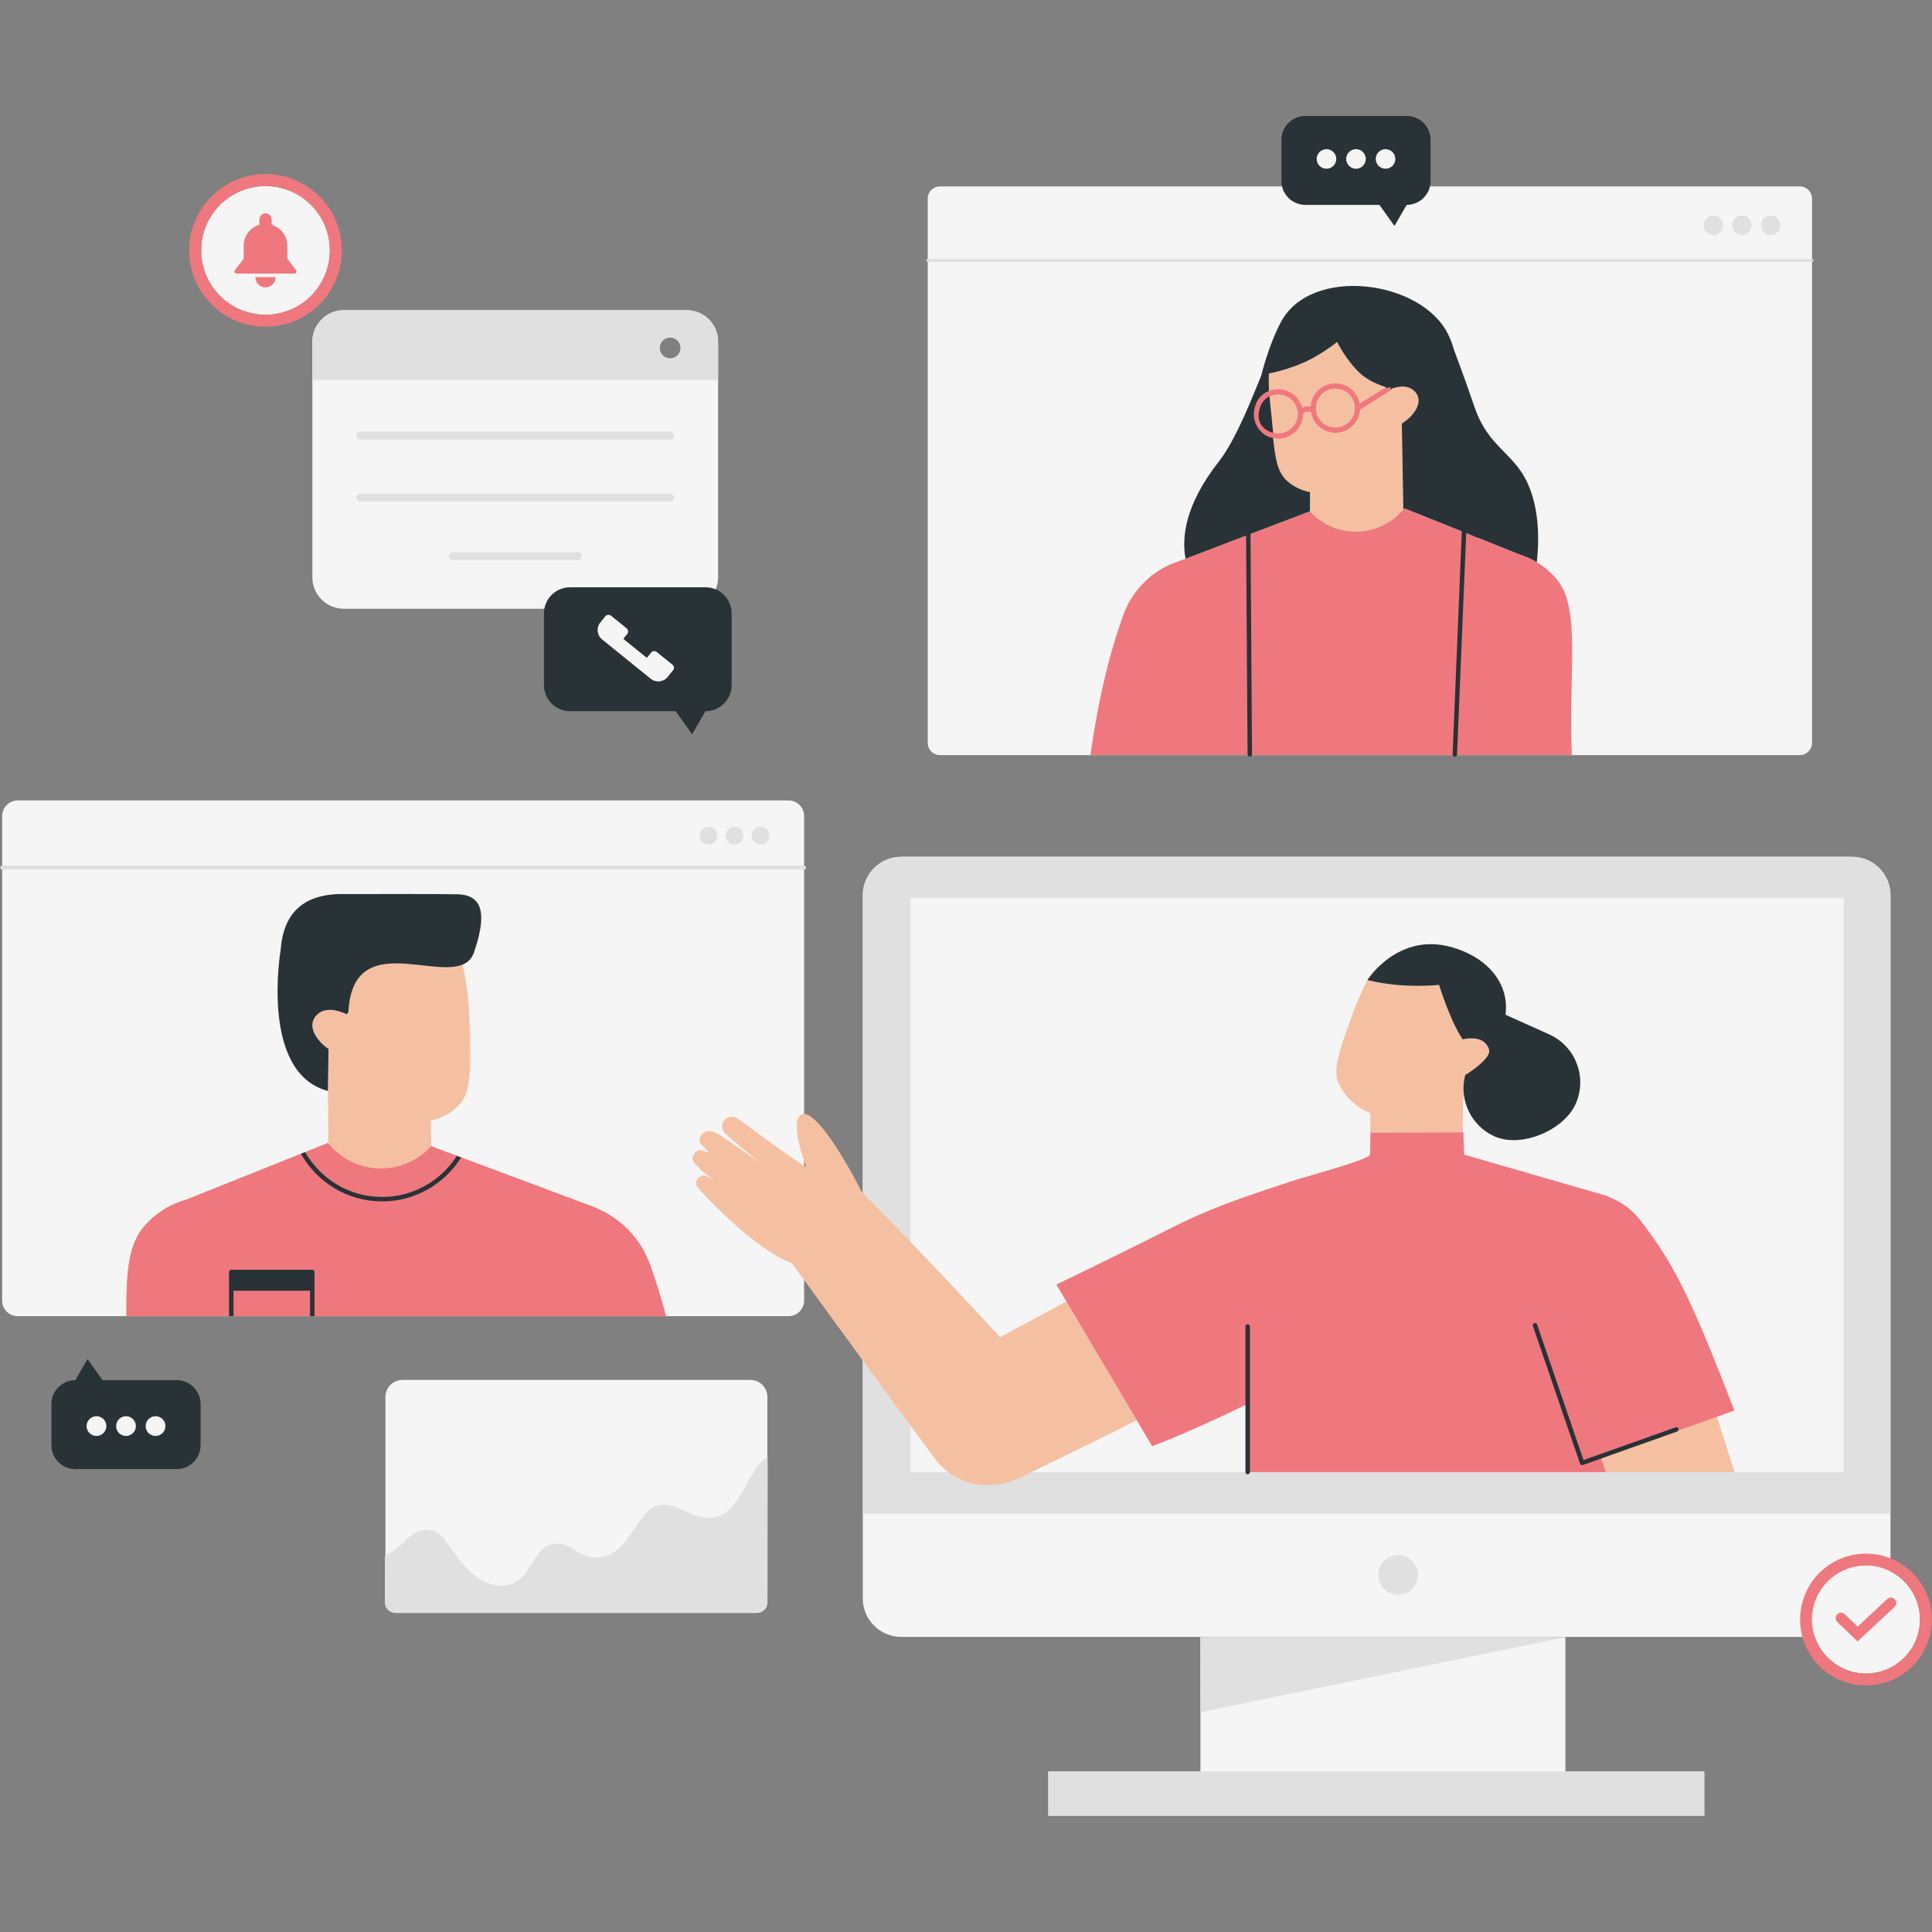 <svg xmlns="http://www.w3.org/2000/svg" xmlns:xlink="http://www.w3.org/1999/xlink" width="1080" zoomAndPan="magnify" viewBox="0 0 810 810" height="1080" preserveAspectRatio="xMidYMid meet"><rect x="0" y="0" width="810" height="810" fill="#808080" stroke="none"/><defs><clipPath id="4a7978fc38"><path d="M 0 90 L 793 90 L 793 761.102 L 0 761.102 Z M 0 90 " clip-rule="nonzero"></path></clipPath><clipPath id="742a75dd0c"><path d="M 21 48.602 L 704 48.602 L 704 619 L 21 619 Z M 21 48.602 " clip-rule="nonzero"></path></clipPath></defs><path fill="#f5f5f5" d="M 321.734 666.926 L 161.586 666.926 L 161.586 585.695 C 161.586 581.746 164.789 578.543 168.738 578.543 L 314.582 578.543 C 318.531 578.543 321.734 581.746 321.734 585.695 Z M 321.734 666.926 " fill-opacity="1" fill-rule="nonzero"></path><path fill="#f5f5f5" d="M 252.402 268.109 C 257.793 272.469 267.41 280.242 272.805 284.602 C 274.984 286.359 278.172 286.023 279.934 283.844 C 279.969 283.801 279.988 283.777 280.02 283.738 L 280.02 283.742 C 280.02 283.742 281.273 282.191 282.227 281.012 C 282.504 280.668 282.633 280.23 282.586 279.793 C 282.539 279.355 282.32 278.953 281.98 278.68 C 280.219 277.254 277.082 274.719 275.32 273.293 C 274.977 273.016 274.539 272.887 274.102 272.934 C 273.664 272.98 273.262 273.199 272.98 273.539 C 272.367 274.301 271.633 275.211 271.184 275.766 L 261.379 267.84 C 261.812 267.297 262.43 266.535 262.969 265.871 C 263.266 265.504 263.406 265.031 263.355 264.566 C 263.305 264.098 263.074 263.668 262.707 263.371 L 256.223 258.129 C 255.855 257.836 255.387 257.695 254.922 257.75 C 254.453 257.797 254.023 258.027 253.723 258.398 C 253.188 259.062 252.57 259.824 252.133 260.363 L 252.129 260.359 C 252.129 260.359 251.934 260.602 251.637 260.969 C 251.625 260.984 251.617 261 251.609 261.016 C 251.59 261.035 251.57 261.062 251.57 261.062 L 251.574 261.066 C 249.898 263.246 250.254 266.371 252.402 268.109 Z M 252.402 268.109 " fill-opacity="1" fill-rule="nonzero"></path><path fill="#f5f5f5" d="M 130.961 143.227 L 130.961 242.031 C 130.961 249.312 136.863 255.219 144.148 255.219 L 287.883 255.219 C 295.164 255.219 301.07 249.316 301.07 242.031 L 301.07 143.227 C 301.07 135.941 295.164 130.039 287.883 130.039 L 144.148 130.039 C 136.863 130.039 130.961 135.945 130.961 143.227 Z M 280.965 141.469 C 283.402 141.469 285.375 143.441 285.375 145.879 C 285.375 148.316 283.402 150.293 280.965 150.293 C 278.527 150.293 276.555 148.316 276.555 145.879 C 276.555 143.441 278.527 141.469 280.965 141.469 Z M 280.965 141.469 " fill-opacity="1" fill-rule="nonzero"></path><path fill="#f5f5f5" d="M 321.566 673.133 C 321.484 673.387 321.387 673.629 321.266 673.859 C 321.387 673.629 321.484 673.387 321.566 673.133 Z M 321.566 673.133 " fill-opacity="1" fill-rule="nonzero"></path><path fill="#f5f5f5" d="M 32.977 588.551 L 74.57 588.551 L 74.57 607.266 L 32.977 607.266 Z M 32.977 588.551 " fill-opacity="1" fill-rule="nonzero"></path><path fill="#f5f5f5" d="M 138.289 104.977 C 138.289 105.859 138.246 106.738 138.16 107.617 C 138.074 108.5 137.945 109.371 137.77 110.238 C 137.598 111.105 137.383 111.961 137.129 112.805 C 136.871 113.652 136.574 114.48 136.234 115.297 C 135.898 116.113 135.52 116.91 135.105 117.691 C 134.688 118.469 134.234 119.227 133.742 119.961 C 133.254 120.695 132.727 121.406 132.168 122.086 C 131.605 122.77 131.012 123.426 130.391 124.051 C 129.766 124.676 129.109 125.266 128.426 125.828 C 127.746 126.387 127.035 126.914 126.301 127.402 C 125.566 127.895 124.809 128.348 124.031 128.766 C 123.25 129.18 122.453 129.559 121.637 129.898 C 120.82 130.234 119.992 130.531 119.145 130.789 C 118.301 131.043 117.445 131.258 116.578 131.43 C 115.711 131.605 114.84 131.734 113.957 131.82 C 113.078 131.906 112.199 131.949 111.316 131.949 C 110.43 131.949 109.551 131.906 108.672 131.82 C 107.793 131.734 106.918 131.605 106.051 131.43 C 105.188 131.258 104.328 131.043 103.484 130.789 C 102.641 130.531 101.809 130.234 100.992 129.898 C 100.176 129.559 99.379 129.18 98.598 128.766 C 97.82 128.348 97.062 127.895 96.328 127.402 C 95.594 126.914 94.887 126.387 94.203 125.828 C 93.52 125.266 92.867 124.672 92.242 124.051 C 91.617 123.426 91.023 122.77 90.465 122.086 C 89.902 121.406 89.375 120.695 88.887 119.961 C 88.395 119.227 87.941 118.469 87.523 117.691 C 87.109 116.91 86.73 116.113 86.395 115.297 C 86.055 114.48 85.758 113.652 85.5 112.805 C 85.246 111.961 85.031 111.105 84.859 110.238 C 84.688 109.371 84.555 108.5 84.469 107.617 C 84.383 106.738 84.34 105.859 84.34 104.977 C 84.34 104.09 84.383 103.211 84.469 102.332 C 84.555 101.453 84.688 100.578 84.859 99.711 C 85.031 98.848 85.246 97.988 85.5 97.145 C 85.758 96.301 86.055 95.469 86.395 94.652 C 86.73 93.836 87.109 93.039 87.523 92.258 C 87.941 91.48 88.395 90.723 88.887 89.988 C 89.375 89.254 89.902 88.547 90.465 87.863 C 91.023 87.18 91.617 86.527 92.242 85.902 C 92.867 85.277 93.52 84.684 94.203 84.125 C 94.887 83.562 95.594 83.039 96.328 82.547 C 97.062 82.055 97.82 81.602 98.598 81.184 C 99.379 80.77 100.176 80.391 100.992 80.055 C 101.809 79.715 102.641 79.418 103.484 79.16 C 104.328 78.906 105.188 78.691 106.051 78.52 C 106.918 78.348 107.793 78.219 108.672 78.129 C 109.551 78.043 110.43 78 111.316 78 C 112.199 78 113.078 78.043 113.957 78.129 C 114.84 78.219 115.711 78.348 116.578 78.52 C 117.445 78.691 118.301 78.906 119.145 79.16 C 119.992 79.418 120.82 79.715 121.637 80.055 C 122.453 80.391 123.25 80.77 124.031 81.184 C 124.809 81.602 125.566 82.055 126.301 82.547 C 127.035 83.039 127.746 83.562 128.426 84.125 C 129.109 84.684 129.766 85.277 130.391 85.902 C 131.012 86.527 131.605 87.18 132.168 87.863 C 132.727 88.547 133.254 89.254 133.742 89.988 C 134.234 90.723 134.688 91.48 135.105 92.258 C 135.52 93.039 135.898 93.836 136.234 94.652 C 136.574 95.469 136.871 96.301 137.129 97.145 C 137.383 97.988 137.598 98.848 137.77 99.711 C 137.945 100.578 138.074 101.453 138.16 102.332 C 138.246 103.211 138.289 104.09 138.289 104.977 Z M 138.289 104.977 " fill-opacity="1" fill-rule="nonzero"></path><path fill="#f5f5f5" d="M 568.512 70.781 C 570.797 70.781 572.652 68.93 572.652 66.641 C 572.652 64.355 570.797 62.5 568.512 62.5 C 566.223 62.5 564.367 64.355 564.367 66.641 C 564.367 68.93 566.223 70.781 568.512 70.781 Z M 568.512 70.781 " fill-opacity="1" fill-rule="nonzero"></path><path fill="#f5f5f5" d="M 580.895 70.781 C 583.18 70.781 585.035 68.93 585.035 66.641 C 585.035 64.355 583.18 62.5 580.895 62.5 C 578.605 62.5 576.754 64.355 576.754 66.641 C 576.754 68.93 578.609 70.781 580.895 70.781 Z M 580.895 70.781 " fill-opacity="1" fill-rule="nonzero"></path><path fill="#f5f5f5" d="M 394.078 316.59 L 754.574 316.59 C 757.402 316.59 759.699 314.297 759.699 311.469 L 759.699 83.273 C 759.699 80.445 757.402 78.152 754.574 78.152 L 394.078 78.152 C 391.25 78.152 388.957 80.445 388.957 83.273 L 388.957 311.469 C 388.957 314.297 391.25 316.59 394.078 316.59 Z M 394.078 316.59 " fill-opacity="1" fill-rule="nonzero"></path><path fill="#f5f5f5" d="M 556.125 70.781 C 558.414 70.781 560.27 68.93 560.27 66.641 C 560.27 64.355 558.414 62.5 556.125 62.5 C 553.84 62.5 551.984 64.355 551.984 66.641 C 551.984 68.93 553.84 70.781 556.125 70.781 Z M 556.125 70.781 " fill-opacity="1" fill-rule="nonzero"></path><path fill="#f5f5f5" d="M 656.316 686.402 L 503.293 686.402 L 503.293 743.277 L 440.586 743.277 L 440.586 759.172 L 711.98 759.172 L 711.98 743.277 L 656.316 743.277 Z M 656.316 686.402 " fill-opacity="1" fill-rule="nonzero"></path><path fill="#f5f5f5" d="M 321.148 674.078 C 320.977 674.359 320.789 674.629 320.559 674.863 C 320.789 674.629 320.98 674.363 321.148 674.078 Z M 321.148 674.078 " fill-opacity="1" fill-rule="nonzero"></path><path fill="#f5f5f5" d="M 321.566 673.133 C 321.594 673.043 321.629 672.957 321.648 672.863 C 321.625 672.957 321.594 673.039 321.566 673.133 Z M 321.566 673.133 " fill-opacity="1" fill-rule="nonzero"></path><path fill="#f5f5f5" d="M 321.148 674.078 C 321.191 674.008 321.23 673.93 321.27 673.855 L 321.27 673.859 C 321.227 673.934 321.191 674.008 321.148 674.078 Z M 321.148 674.078 " fill-opacity="1" fill-rule="nonzero"></path><path fill="#f5f5f5" d="M 330.582 335.582 L 7.453 335.582 C 3.836 335.582 0.906 338.512 0.906 342.125 L 0.906 545.27 C 0.906 548.887 3.836 551.816 7.453 551.816 L 330.582 551.816 C 334.195 551.816 337.125 548.887 337.125 545.27 L 337.125 342.125 C 337.129 338.512 334.199 335.582 330.582 335.582 Z M 330.582 335.582 " fill-opacity="1" fill-rule="nonzero"></path><path fill="#f5f5f5" d="M 321.648 672.863 C 321.73 672.523 321.789 672.176 321.789 671.812 L 321.859 597.488 L 321.789 671.812 C 321.785 672.176 321.73 672.523 321.648 672.863 Z M 321.648 672.863 " fill-opacity="1" fill-rule="nonzero"></path><path fill="#f5f5f5" d="M 320.555 674.875 L 320.562 674.867 L 320.559 674.867 Z M 320.555 674.875 " fill-opacity="1" fill-rule="nonzero"></path><path fill="#f5f5f5" d="M 320.555 674.875 C 320.301 675.141 320.016 675.375 319.703 675.57 C 320.016 675.375 320.301 675.141 320.555 674.875 Z M 320.555 674.875 " fill-opacity="1" fill-rule="nonzero"></path><path fill="#f5f5f5" d="M 792.59 658.828 C 792.59 592.984 792.59 427.613 792.59 375.328 C 792.59 366.434 785.375 359.219 776.48 359.219 L 377.836 359.219 C 368.941 359.219 361.727 366.434 361.727 375.328 L 361.727 670.168 C 361.727 679.066 368.941 686.277 377.836 686.277 C 441.371 686.277 675.258 686.277 760.895 686.277 C 763.93 695.203 772.363 701.633 782.316 701.633 C 794.824 701.633 804.961 691.496 804.961 678.992 C 804.961 670.188 799.926 662.578 792.59 658.828 Z M 792.59 658.828 " fill-opacity="1" fill-rule="nonzero"></path><g clip-path="url(#4a7978fc38)"><path fill="#e0e0e0" d="M 301.066 143.227 C 301.066 135.941 295.164 130.039 287.879 130.039 L 144.148 130.039 C 136.863 130.039 130.957 135.941 130.957 143.227 L 130.957 159.266 L 301.066 159.266 Z M 280.965 150.289 C 278.527 150.289 276.555 148.316 276.555 145.879 C 276.555 143.441 278.527 141.465 280.965 141.465 C 283.402 141.465 285.375 143.441 285.375 145.879 C 285.375 148.316 283.402 150.289 280.965 150.289 Z M 297.066 346.641 C 299.117 346.641 300.781 348.301 300.781 350.352 C 300.781 352.398 299.117 354.062 297.066 354.062 C 295.016 354.062 293.355 352.402 293.355 350.352 C 293.355 348.301 295.016 346.641 297.066 346.641 Z M 304.238 350.352 C 304.238 348.301 305.898 346.641 307.949 346.641 C 310 346.641 311.664 348.301 311.664 350.352 C 311.664 352.398 310 354.062 307.949 354.062 C 305.898 354.062 304.238 352.402 304.238 350.352 Z M 738.262 94.441 C 738.262 92.18 740.094 90.348 742.355 90.348 C 744.613 90.348 746.449 92.18 746.449 94.441 C 746.449 96.699 744.613 98.531 742.355 98.531 C 740.094 98.531 738.262 96.699 738.262 94.441 Z M 726.199 94.441 C 726.199 92.18 728.035 90.348 730.293 90.348 C 732.555 90.348 734.387 92.18 734.387 94.441 C 734.387 96.699 732.555 98.531 730.293 98.531 C 728.031 98.531 726.199 96.699 726.199 94.441 Z M 714.203 94.441 C 714.203 92.18 716.035 90.348 718.297 90.348 C 720.559 90.348 722.387 92.18 722.387 94.441 C 722.387 96.699 720.555 98.531 718.297 98.531 C 716.035 98.531 714.203 96.699 714.203 94.441 Z M 315.176 350.352 C 315.176 348.301 316.836 346.641 318.887 346.641 C 320.938 346.641 322.602 348.301 322.602 350.352 C 322.602 352.398 320.938 354.062 318.887 354.062 C 316.836 354.062 315.176 352.402 315.176 350.352 Z M 388.34 109.211 C 388.34 108.867 388.613 108.594 388.957 108.594 L 759.699 108.594 C 760.039 108.594 760.312 108.867 760.312 109.211 C 760.312 109.551 760.039 109.824 759.699 109.824 L 388.957 109.824 C 388.617 109.824 388.34 109.551 388.34 109.211 Z M 280.965 210.301 L 151.066 210.301 C 150.156 210.301 149.414 209.562 149.414 208.652 C 149.414 207.738 150.152 207 151.066 207 L 280.965 207 C 281.875 207 282.617 207.738 282.617 208.652 C 282.617 209.562 281.875 210.301 280.965 210.301 Z M 503.293 686.402 L 656.316 686.402 L 503.324 717.836 Z M 586.164 668.617 C 581.566 668.617 577.844 664.891 577.844 660.297 C 577.844 655.703 581.566 651.98 586.164 651.98 C 590.758 651.98 594.48 655.703 594.48 660.297 C 594.48 664.891 590.758 668.617 586.164 668.617 Z M 776.48 359.219 L 377.836 359.219 C 368.941 359.219 361.727 366.43 361.727 375.324 L 361.727 634.652 L 792.59 634.652 C 792.59 559.027 792.59 422.043 792.59 375.324 C 792.59 366.43 785.375 359.219 776.48 359.219 Z M 773.062 617.188 L 381.742 617.188 L 381.742 376.5 L 773.059 376.5 L 773.059 617.188 Z M 337.961 363.746 C 337.961 364.207 337.59 364.578 337.129 364.578 L 0.906 364.578 C 0.445 364.578 0.07 364.207 0.07 363.746 C 0.07 363.285 0.445 362.91 0.906 362.91 L 337.129 362.91 C 337.59 362.91 337.961 363.285 337.961 363.746 Z M 242.254 231.559 C 243.168 231.559 243.906 232.297 243.906 233.211 C 243.906 234.125 243.168 234.863 242.254 234.863 L 189.773 234.863 C 188.863 234.863 188.125 234.125 188.125 233.211 C 188.125 232.297 188.859 231.559 189.773 231.559 Z M 282.613 182.594 C 282.613 183.504 281.875 184.246 280.965 184.246 L 151.066 184.246 C 150.156 184.246 149.414 183.508 149.414 182.594 C 149.414 181.68 150.152 180.945 151.066 180.945 L 280.965 180.945 C 281.875 180.945 282.613 181.684 282.613 182.594 Z M 321.734 640.133 C 321.75 640.133 321.766 640.133 321.777 640.133 C 321.793 640.133 321.805 640.133 321.816 640.137 L 321.785 671.816 C 321.785 674.273 319.793 676.27 317.332 676.27 L 165.797 676.27 C 163.336 676.27 161.344 674.273 161.344 671.816 L 161.352 661.074 L 161.359 652.477 C 161.359 652.477 161.461 652.426 161.629 652.332 C 163.387 651.438 164.844 650.402 166.125 649.324 C 167.52 648.238 169.078 646.879 170.613 645.227 C 170.793 645.035 170.98 644.863 171.164 644.684 C 172.566 643.477 174.039 642.477 175.867 641.902 C 175.957 641.875 176.043 641.848 176.133 641.824 C 176.316 641.773 176.508 641.73 176.699 641.688 C 180.078 640.969 183.547 641.965 185.863 644.703 C 189.676 649.211 197.648 664.98 210.301 664.809 C 222.949 664.637 222.43 649.73 231.098 647.477 C 239.762 645.227 242.883 655.449 253.625 652.504 C 264.371 649.559 267.664 632.574 276.328 631.016 C 284.992 629.457 290.367 638.469 300.766 635.867 C 310.668 633.391 314.602 613.941 321.844 611.055 L 321.816 640.137 C 321.805 640.137 321.793 640.137 321.777 640.133 C 321.766 640.129 321.75 640.133 321.734 640.133 Z M 714.613 761.34 L 439.406 761.34 L 439.406 742.621 L 714.617 742.621 Z M 714.613 761.34 " fill-opacity="1" fill-rule="nonzero"></path></g><path fill="#f5c0a2" d="M 535.926 182.422 C 535.055 182.422 534.23 182.258 533.434 182.023 C 533.211 179.891 532.988 177.602 532.742 175.152 C 532.426 172.027 532.191 168.793 532.055 165.586 C 533.23 165.012 534.531 164.66 535.926 164.66 C 540.824 164.66 544.809 168.645 544.809 173.543 C 544.809 178.441 540.82 182.422 535.926 182.422 Z M 559.875 179.973 C 564.77 179.973 568.758 175.988 568.758 171.09 C 568.758 166.191 564.77 162.207 559.875 162.207 C 554.977 162.207 550.992 166.191 550.992 171.09 C 550.992 175.988 554.977 179.973 559.875 179.973 Z M 545.504 172.328 C 545.883 171.883 546.336 171.539 546.875 171.336 C 548.133 170.859 549.484 171.168 550.223 171.414 C 550.223 171.305 550.207 171.199 550.207 171.09 C 550.207 165.762 554.543 161.426 559.875 161.426 C 564.973 161.426 569.148 165.395 569.504 170.406 L 581.871 162.66 C 577.957 161.363 573.555 159.508 570.52 156.781 C 564.496 151.371 560.598 143.383 560.598 143.383 C 560.598 143.383 554.547 148.301 547.473 151.609 C 541.891 154.219 535.637 155.824 531.977 156.625 C 531.902 159.234 531.922 161.957 532.02 164.715 C 533.219 164.184 534.531 163.875 535.922 163.875 C 540.844 163.875 544.902 167.57 545.504 172.328 Z M 592.938 163.906 C 592.766 163.738 592.574 163.621 592.391 163.48 C 589.844 161.484 586.312 161.883 583.152 163.074 C 582.68 163.254 582.219 163.445 581.766 163.652 L 576.66 166.852 L 569.527 171.316 C 569.406 176.539 565.125 180.754 559.875 180.754 C 554.941 180.754 550.867 177.039 550.289 172.266 C 549.82 172.082 548.387 171.602 547.152 172.07 C 546.461 172.332 545.938 172.867 545.582 173.648 C 545.527 178.93 541.219 183.207 535.926 183.207 C 535.09 183.207 534.297 183.066 533.527 182.867 C 534.531 192.098 535.73 198.328 539.875 201.855 C 542.383 203.988 545.512 205.613 549.242 206.305 L 549.184 214.355 C 549.188 214.355 549.195 214.355 549.211 214.355 C 554.207 219.844 561.254 222.949 568.641 222.895 C 576.012 222.84 583.027 219.633 587.926 214.07 C 588.09 213.93 588.223 213.789 588.344 213.66 L 587.891 187.504 L 587.719 177.562 C 592.008 175.012 597.715 168.59 592.938 163.906 Z M 671.324 611.324 C 671.984 613.262 672.648 615.215 673.32 617.188 L 727.219 617.188 C 724.602 608.828 722.137 601.102 719.836 593.992 Z M 561.379 454.488 C 558.527 448.531 561.586 440.707 565.922 428.289 C 567.98 422.391 570.52 416.211 573.273 410.895 C 588.559 414.688 603.301 412.914 603.301 412.914 C 607.434 425.484 610.785 432.18 613.191 435.746 C 616.926 434.953 621.266 435.035 623.414 438.16 C 627.074 443.48 620.102 448.395 615.566 449.82 L 613.363 461.465 L 613.262 474.719 L 574.574 474.852 L 574.402 484.051 L 574.379 484.062 L 574.508 466.672 C 567.715 463.941 563.605 459.133 561.379 454.488 Z M 476.598 595.457 C 462.629 602.457 446.359 610.473 427.348 619.676 C 425.312 620.664 423.211 621.348 421.086 621.793 C 417.871 622.613 414.508 622.898 411.141 622.527 C 403.441 621.68 396.438 617.641 391.836 611.418 C 373.594 586.645 349.535 553.766 332.008 529.59 C 329.211 528.637 325.719 526.84 321.129 523.715 C 309.199 515.66 296.934 502.82 292.574 497.926 C 290.352 495.281 293.793 491.918 296.031 493 C 297.203 493.547 298.336 494.215 299.473 494.879 L 293.469 490.297 C 293.309 490.176 293.289 489.969 293.375 489.801 C 293.094 489.551 292.824 489.297 292.562 489.043 C 291.117 487.805 290.375 486.73 290.344 485.695 C 290.402 484.332 291.535 482.668 292.805 482.297 C 294.027 481.891 295.715 482.82 296.773 483.281 C 296.738 483.168 296.742 483.043 296.816 482.938 C 296.867 482.871 296.941 482.844 297.012 482.816 C 296.332 482.18 295.426 481.309 294.246 480.105 C 291.625 477.477 294.918 472.953 299.07 474.484 C 299.637 474.707 300.312 475.059 301.031 475.477 C 301.141 475.449 301.258 475.457 301.359 475.527 L 318.172 487.105 C 314.664 484.25 306.504 477.562 303.957 475.082 C 300.805 471.891 304.297 466.582 308.656 468.621 C 310.961 469.77 328.348 483.457 338.023 489.262 C 338.023 489.262 330.344 469.125 336.32 467.156 C 341.484 465.473 351.934 482.398 357.938 493.328 C 359.262 495.699 360.332 497.805 361.082 499.477 C 371.188 509.727 395.164 534.277 419.316 560.641 C 428.836 555.473 438.102 550.461 447.066 545.629 Z M 192.512 463.23 C 189.613 466.312 185.695 468.73 180.711 469.738 L 180.789 480.59 C 180.785 480.59 180.777 480.59 180.762 480.59 C 175.297 486.59 167.59 489.988 159.512 489.93 C 151.453 489.867 143.781 486.359 138.422 480.281 C 138.078 479.98 137.836 479.695 137.684 479.496 L 137.508 455.672 L 137.742 439.789 C 133.215 436.691 128.051 430.215 132.941 425.418 C 136.215 422.203 141.371 423.348 145.441 425.273 L 146.082 424.195 C 147.863 390.961 180.629 409.918 193.922 404.398 C 195.984 412.523 196.906 423.391 197.02 433.344 C 197.18 448.262 197.633 457.777 192.512 463.23 Z M 192.512 463.23 " fill-opacity="1" fill-rule="nonzero"></path><path fill="#ef787e" d="M 272.254 529.5 C 274.559 535.812 276.93 543.184 279.211 551.816 L 53.031 551.816 C 52.844 535.887 53.551 523.395 59.254 515.699 C 63.992 509.387 70.711 505.066 78.062 502.992 L 137.496 479.234 C 137.496 479.234 137.82 479.754 138.418 480.277 C 143.777 486.359 151.449 489.867 159.512 489.926 C 167.59 489.984 175.297 486.59 180.762 480.59 C 180.777 480.59 180.793 480.59 180.793 480.59 L 250.133 506.477 L 250.133 506.602 C 260.07 510.652 268.441 519.262 272.254 529.5 Z M 727.141 591.383 C 707.984 541.543 701.094 529.051 687.848 511.781 C 684.27 507.059 679.586 503.727 674.41 501.816 L 674.398 501.59 L 613.824 484.07 L 613.523 474.723 L 574.578 474.855 C 574.578 474.855 574.406 484.035 574.406 484.055 C 574.367 486.109 546.477 493.598 544.051 494.398 C 526.891 500.094 509.645 505.488 493.492 513.629 C 476.695 522.094 459.824 530.398 442.883 538.57 L 483.047 606.336 C 483.047 606.336 498.078 600.812 522.773 588.738 L 523.102 617.188 L 673.32 617.188 C 672.648 615.215 671.984 613.262 671.328 611.324 L 719.836 593.996 Z M 653.418 243.828 C 650.91 240.488 647.785 237.77 644.305 235.688 C 642.02 234.32 639.59 233.223 637.055 232.438 L 588.77 213.117 C 588.77 213.117 588.617 213.355 588.34 213.66 C 588.223 213.789 588.09 213.93 587.926 214.07 C 583.023 219.633 576.008 222.84 568.641 222.895 C 561.25 222.949 554.207 219.844 549.207 214.355 C 549.195 214.355 549.188 214.355 549.18 214.355 C 549.18 214.355 549.176 214.355 549.176 214.355 L 497.047 234.234 L 494.09 235.363 C 483.84 238.504 475 246.988 471.172 257.262 C 470.258 259.613 469.387 262.348 468.48 265.094 C 464.371 277.875 460.254 294.531 457.164 316.586 L 659.016 316.586 C 657.48 283.023 662.742 256.414 653.418 243.828 Z M 583.543 162.07 C 583.223 161.566 582.547 161.414 582.043 161.727 L 570.059 169.234 C 569.176 164.383 564.902 160.727 559.875 160.727 C 554.355 160.727 549.828 165.062 549.527 170.508 C 548.664 170.34 547.633 170.301 546.625 170.684 C 546.395 170.773 546.176 170.879 545.965 171.012 C 544.824 166.469 540.707 163.18 535.922 163.18 C 534.488 163.18 533.082 163.48 531.734 164.074 C 527.984 165.742 525.559 169.457 525.559 173.539 C 525.559 178.246 528.766 182.363 533.352 183.543 C 534.309 183.789 535.125 183.902 535.926 183.902 C 541.52 183.902 546.133 179.391 546.277 173.809 C 546.551 173.262 546.922 172.906 547.398 172.723 C 548.184 172.426 549.109 172.617 549.66 172.785 C 550.477 177.758 554.793 181.453 559.875 181.453 C 565.328 181.453 569.887 177.117 570.211 171.711 L 583.141 163.605 L 583.352 163.496 L 583.395 163.41 C 583.742 163.059 583.816 162.512 583.543 162.07 Z M 535.926 181.723 C 535.215 181.723 534.488 181.605 533.633 181.355 C 530.164 180.332 527.742 177.121 527.742 173.543 C 527.742 170.414 529.512 167.605 532.359 166.211 C 533.52 165.645 534.719 165.359 535.926 165.359 C 540.438 165.359 544.109 169.031 544.109 173.543 C 544.109 178.055 540.438 181.723 535.926 181.723 Z M 559.875 179.273 C 555.359 179.273 551.688 175.602 551.688 171.09 C 551.688 166.578 555.359 162.906 559.875 162.906 C 564.387 162.906 568.059 166.578 568.059 171.09 C 568.059 175.602 564.387 179.273 559.875 179.273 Z M 559.875 179.273 " fill-opacity="1" fill-rule="nonzero"></path><path fill="#ef787e" d="M 272.254 529.5 C 274.559 535.812 276.93 543.184 279.211 551.816 L 53.031 551.816 C 52.844 535.887 53.551 523.395 59.254 515.699 C 63.992 509.387 70.711 505.066 78.062 502.992 L 137.496 479.234 C 137.496 479.234 137.82 479.754 138.418 480.277 C 143.777 486.359 151.449 489.867 159.512 489.926 C 167.59 489.984 175.297 486.59 180.762 480.59 C 180.777 480.59 180.793 480.59 180.793 480.59 L 250.133 506.477 L 250.133 506.602 C 260.07 510.652 268.441 519.262 272.254 529.5 Z M 272.254 529.5 " fill-opacity="1" fill-rule="nonzero"></path><path fill="#ef787e" d="M 111.312 72.973 C 93.637 72.973 79.312 87.301 79.312 104.977 C 79.312 122.648 93.637 136.977 111.312 136.977 C 128.988 136.977 143.312 122.648 143.312 104.977 C 143.312 87.301 128.988 72.973 111.312 72.973 Z M 111.312 131.953 C 96.414 131.953 84.34 119.875 84.34 104.977 C 84.34 90.082 96.418 78.004 111.312 78.004 C 126.211 78.004 138.289 90.082 138.289 104.977 C 138.289 119.875 126.211 131.953 111.312 131.953 Z M 111.312 131.953 " fill-opacity="1" fill-rule="nonzero"></path><path fill="#ef787e" d="M 120.465 108.418 L 120.465 103.031 C 120.465 98.871 117.688 95.359 113.887 94.246 L 113.887 92.086 C 113.887 90.691 112.801 89.504 111.406 89.453 C 109.945 89.402 108.742 90.574 108.742 92.023 L 108.742 94.25 C 104.941 95.363 102.16 98.871 102.16 103.035 L 102.16 108.418 L 98.465 113.324 C 98.035 113.891 98.441 114.699 99.148 114.699 L 123.48 114.699 C 124.191 114.699 124.594 113.891 124.164 113.324 Z M 120.465 108.418 " fill-opacity="1" fill-rule="nonzero"></path><path fill="#ef787e" d="M 115.562 116.254 C 115.562 118.598 113.66 120.5 111.312 120.5 C 108.969 120.5 107.066 118.598 107.066 116.254 C 107.066 116.23 107.066 116.211 107.066 116.191 L 115.559 116.191 C 115.562 116.211 115.562 116.23 115.562 116.254 Z M 115.562 116.254 " fill-opacity="1" fill-rule="nonzero"></path><path fill="#ef787e" d="M 782.316 651.375 C 767.066 651.375 754.699 663.738 754.699 678.988 C 754.699 694.242 767.062 706.605 782.316 706.605 C 797.57 706.605 809.934 694.242 809.934 678.988 C 809.934 663.738 797.566 651.375 782.316 651.375 Z M 782.316 701.633 C 769.809 701.633 759.672 691.496 759.672 678.992 C 759.672 666.484 769.812 656.348 782.316 656.348 C 794.82 656.348 804.961 666.488 804.961 678.992 C 804.961 691.496 794.824 701.633 782.316 701.633 Z M 782.316 701.633 " fill-opacity="1" fill-rule="nonzero"></path><path fill="#ef787e" d="M 778.773 688.188 L 770.293 680.004 C 769.395 679.141 769.371 677.715 770.234 676.82 C 771.098 675.922 772.527 675.898 773.422 676.762 L 778.824 681.977 L 791.238 670.398 C 792.148 669.551 793.574 669.602 794.422 670.512 C 795.273 671.422 795.223 672.848 794.309 673.695 Z M 778.773 688.188 " fill-opacity="1" fill-rule="nonzero"></path><g clip-path="url(#742a75dd0c)"><path fill="#293237" d="M 74.07 578.633 L 43.004 578.633 L 36.691 569.797 L 31.586 578.633 C 26.059 578.633 21.562 583.125 21.562 588.656 L 21.562 605.91 C 21.562 611.438 26.059 615.934 31.586 615.934 L 74.07 615.934 C 79.602 615.934 84.094 611.438 84.094 605.91 L 84.094 588.656 C 84.094 583.125 79.602 578.633 74.07 578.633 Z M 40.445 602.031 C 38.156 602.031 36.301 600.18 36.301 597.891 C 36.301 595.602 38.156 593.75 40.445 593.75 C 42.73 593.75 44.586 595.602 44.586 597.891 C 44.586 600.18 42.73 602.031 40.445 602.031 Z M 52.828 602.031 C 50.539 602.031 48.684 600.18 48.684 597.891 C 48.684 595.602 50.539 593.75 52.828 593.75 C 55.113 593.75 56.969 595.602 56.969 597.891 C 56.969 600.18 55.113 602.031 52.828 602.031 Z M 65.211 602.031 C 62.926 602.031 61.07 600.18 61.07 597.891 C 61.07 595.602 62.922 593.75 65.211 593.75 C 67.5 593.75 69.352 595.602 69.352 597.891 C 69.352 600.18 67.5 602.031 65.211 602.031 Z M 547.27 85.898 L 578.332 85.898 L 584.645 94.738 L 589.754 85.898 C 595.281 85.898 599.773 81.41 599.773 75.875 L 599.773 58.625 C 599.773 53.094 595.281 48.602 589.754 48.602 L 547.27 48.602 C 541.734 48.602 537.246 53.094 537.246 58.625 L 537.246 75.875 C 537.246 81.406 541.734 85.898 547.27 85.898 Z M 580.895 62.5 C 583.18 62.5 585.035 64.355 585.035 66.645 C 585.035 68.93 583.18 70.785 580.895 70.785 C 578.605 70.785 576.754 68.93 576.754 66.645 C 576.754 64.355 578.609 62.5 580.895 62.5 Z M 568.512 62.5 C 570.797 62.5 572.652 64.355 572.652 66.645 C 572.652 68.93 570.797 70.785 568.512 70.785 C 566.223 70.785 564.367 68.93 564.367 66.645 C 564.367 64.355 566.223 62.5 568.512 62.5 Z M 556.125 62.5 C 558.414 62.5 560.27 64.355 560.27 66.645 C 560.27 68.93 558.414 70.785 556.125 70.785 C 553.84 70.785 551.984 68.93 551.984 66.645 C 551.984 64.355 553.84 62.5 556.125 62.5 Z M 191.547 484.602 L 193.32 485.266 C 186.41 496.312 174.172 503.699 160.211 503.699 C 145.621 503.699 132.891 495.641 126.184 483.754 L 127.938 483.055 C 134.352 494.254 146.402 501.836 160.211 501.836 C 173.375 501.836 184.934 494.945 191.547 484.602 Z M 626.578 476.426 C 616.598 471.938 611.609 460.945 614.309 450.703 C 617.379 448.875 624.969 443.5 624.344 440.301 C 624.344 440.305 624.34 440.305 624.336 440.309 C 624.273 439.98 624.168 439.648 624.035 439.312 C 624.016 439.27 623.996 439.223 623.977 439.18 C 623.832 438.844 623.652 438.5 623.414 438.16 C 623.391 438.121 623.355 438.098 623.324 438.059 C 621.152 435.047 616.879 434.965 613.191 435.746 C 610.785 432.18 607.434 425.484 603.301 412.914 C 603.301 412.914 588.559 414.688 573.273 410.895 C 573.273 410.895 586.164 390.465 609.039 397.223 C 624.273 401.727 632.895 412.863 631.176 425.422 L 649.508 433.672 C 660.625 438.676 665.578 451.742 660.578 462.859 C 655.57 473.973 637.695 481.43 626.578 476.426 Z M 532.223 166.121 L 533.781 181.457 C 533.781 181.457 527.672 180.164 527.672 174.309 C 527.672 168.07 532.223 166.121 532.223 166.121 Z M 703.141 600.176 L 663.625 614.215 C 663.527 614.25 663.422 614.27 663.316 614.27 C 663.18 614.27 663.039 614.238 662.91 614.176 C 662.688 614.066 662.516 613.875 662.434 613.637 L 642.68 555.926 C 642.512 555.438 642.773 554.91 643.258 554.742 C 643.746 554.57 644.277 554.836 644.441 555.32 L 663.895 612.141 L 702.52 598.422 C 702.996 598.238 703.535 598.5 703.707 598.988 C 703.883 599.473 703.629 600.004 703.141 600.176 Z M 198.723 399.277 C 192.414 417.699 148.156 385.43 146.078 424.191 L 145.438 425.27 C 141.367 423.344 136.215 422.199 132.938 425.414 C 128.047 430.211 133.215 436.688 137.738 439.785 L 137.48 457.375 C 108.773 449.859 117.668 398.27 117.668 398.27 C 118.859 381.621 128.492 374.285 145.273 374.855 C 145.273 374.855 183.316 374.754 191.762 374.934 C 203.789 375.172 203.422 385.57 198.723 399.277 Z M 295.77 246.219 L 239.016 246.219 C 232.961 246.219 228.043 251.137 228.043 257.195 L 228.043 287.199 C 228.043 293.258 232.961 298.176 239.016 298.176 L 283.262 298.176 L 290.176 307.852 L 295.766 298.176 C 301.82 298.176 306.742 293.258 306.742 287.199 L 306.742 257.195 C 306.746 251.137 301.824 246.219 295.77 246.219 Z M 282.23 281.012 C 281.277 282.188 280.023 283.738 280.023 283.738 L 280.02 283.738 C 279.988 283.777 279.969 283.801 279.938 283.844 C 278.176 286.023 274.984 286.359 272.805 284.598 C 267.414 280.242 257.797 272.465 252.402 268.105 C 250.254 266.371 249.898 263.246 251.578 261.066 L 251.574 261.062 C 251.574 261.062 251.594 261.039 251.613 261.016 C 251.625 261 251.629 260.984 251.641 260.969 C 251.941 260.602 252.137 260.359 252.137 260.359 L 252.141 260.363 C 252.574 259.824 253.191 259.062 253.73 258.398 C 254.027 258.027 254.461 257.797 254.926 257.75 C 255.395 257.695 255.863 257.836 256.227 258.129 L 262.711 263.371 C 263.078 263.668 263.312 264.098 263.359 264.566 C 263.41 265.031 263.273 265.5 262.973 265.871 C 262.438 266.535 261.82 267.297 261.383 267.84 L 271.191 275.766 C 271.637 275.211 272.375 274.301 272.988 273.539 C 273.266 273.195 273.668 272.98 274.105 272.934 C 274.543 272.887 274.98 273.016 275.324 273.293 C 277.086 274.719 280.223 277.254 281.988 278.68 C 282.328 278.953 282.547 279.355 282.594 279.793 C 282.637 280.23 282.508 280.668 282.23 281.012 Z M 131.855 533.27 L 131.855 551.816 L 129.992 551.816 L 129.992 541.137 L 97.891 541.137 L 97.891 551.816 L 96.027 551.816 L 96.027 533.27 C 96.027 532.754 96.445 532.34 96.957 532.34 L 130.926 532.34 C 131.441 532.34 131.855 532.754 131.855 533.27 Z M 524.031 556.145 L 524.031 617.188 C 524.031 617.699 523.613 618.117 523.102 618.117 C 522.586 618.117 522.168 617.699 522.168 617.188 L 522.168 556.145 C 522.168 555.633 522.586 555.215 523.102 555.215 C 523.613 555.215 524.031 555.633 524.031 556.145 Z M 581.871 162.66 C 577.957 161.367 573.555 159.508 570.523 156.785 C 564.5 151.371 560.598 143.383 560.598 143.383 C 560.598 143.383 554.551 148.301 547.477 151.613 C 541.895 154.223 535.637 155.828 531.98 156.625 C 531.902 159.238 531.906 161.199 532.008 163.953 C 527.676 165.688 525.684 169.809 525.684 173.746 C 525.684 178.242 528.977 182.758 533.742 183.625 C 534.75 192.855 535.734 198.328 539.879 201.855 C 542.387 203.988 545.516 205.613 549.246 206.305 L 549.188 214.355 C 549.184 214.355 549.18 214.355 549.18 214.355 L 524.281 223.852 L 524.914 316.285 C 524.918 316.801 524.504 317.219 523.992 317.223 C 523.988 317.223 523.984 317.223 523.984 317.223 C 523.473 317.223 523.055 316.809 523.051 316.301 L 522.426 224.562 L 521.527 224.902 L 497.055 234.238 C 495.383 225.477 496.742 211.773 510.801 193.77 C 516.898 185.957 522.359 173.359 527.699 160.129 C 528.117 159.09 528.504 158.145 528.883 157.238 C 528.871 157.242 528.844 157.242 528.844 157.242 C 528.844 157.242 531.617 145.398 536.941 135.195 C 549.43 111.262 595.828 117.305 607.074 140.051 C 608.211 142.355 609.031 144.602 609.637 146.797 C 611.316 151.266 614.852 160.809 618.168 170.574 C 622.758 184.09 630.379 188.105 636.438 195.941 C 645.551 207.711 645.512 224.867 644.309 235.684 C 642.023 234.32 639.594 233.219 637.059 232.434 L 619.504 225.41 L 619.496 225.477 L 617.68 224.73 L 617.684 224.68 L 614.715 223.492 L 610.875 316.324 C 610.852 316.828 610.441 317.219 609.941 317.219 C 609.93 317.219 609.914 317.219 609.902 317.219 C 609.391 317.195 608.988 316.762 609.012 316.246 L 612.879 222.754 L 588.773 213.109 C 588.773 213.109 588.617 213.348 588.344 213.652 L 587.891 187.492 L 587.719 177.555 C 592.008 175 597.715 168.582 592.938 163.895 C 592.766 163.727 592.574 163.613 592.391 163.469 C 589.844 161.473 586.312 161.875 583.152 163.062 C 583.047 163.031 582.941 163 582.836 162.969 C 583.012 162.852 583.066 162.617 582.953 162.438 C 582.84 162.254 582.598 162.199 582.414 162.316 Z M 581.871 162.66 " fill-opacity="1" fill-rule="nonzero"></path></g></svg>